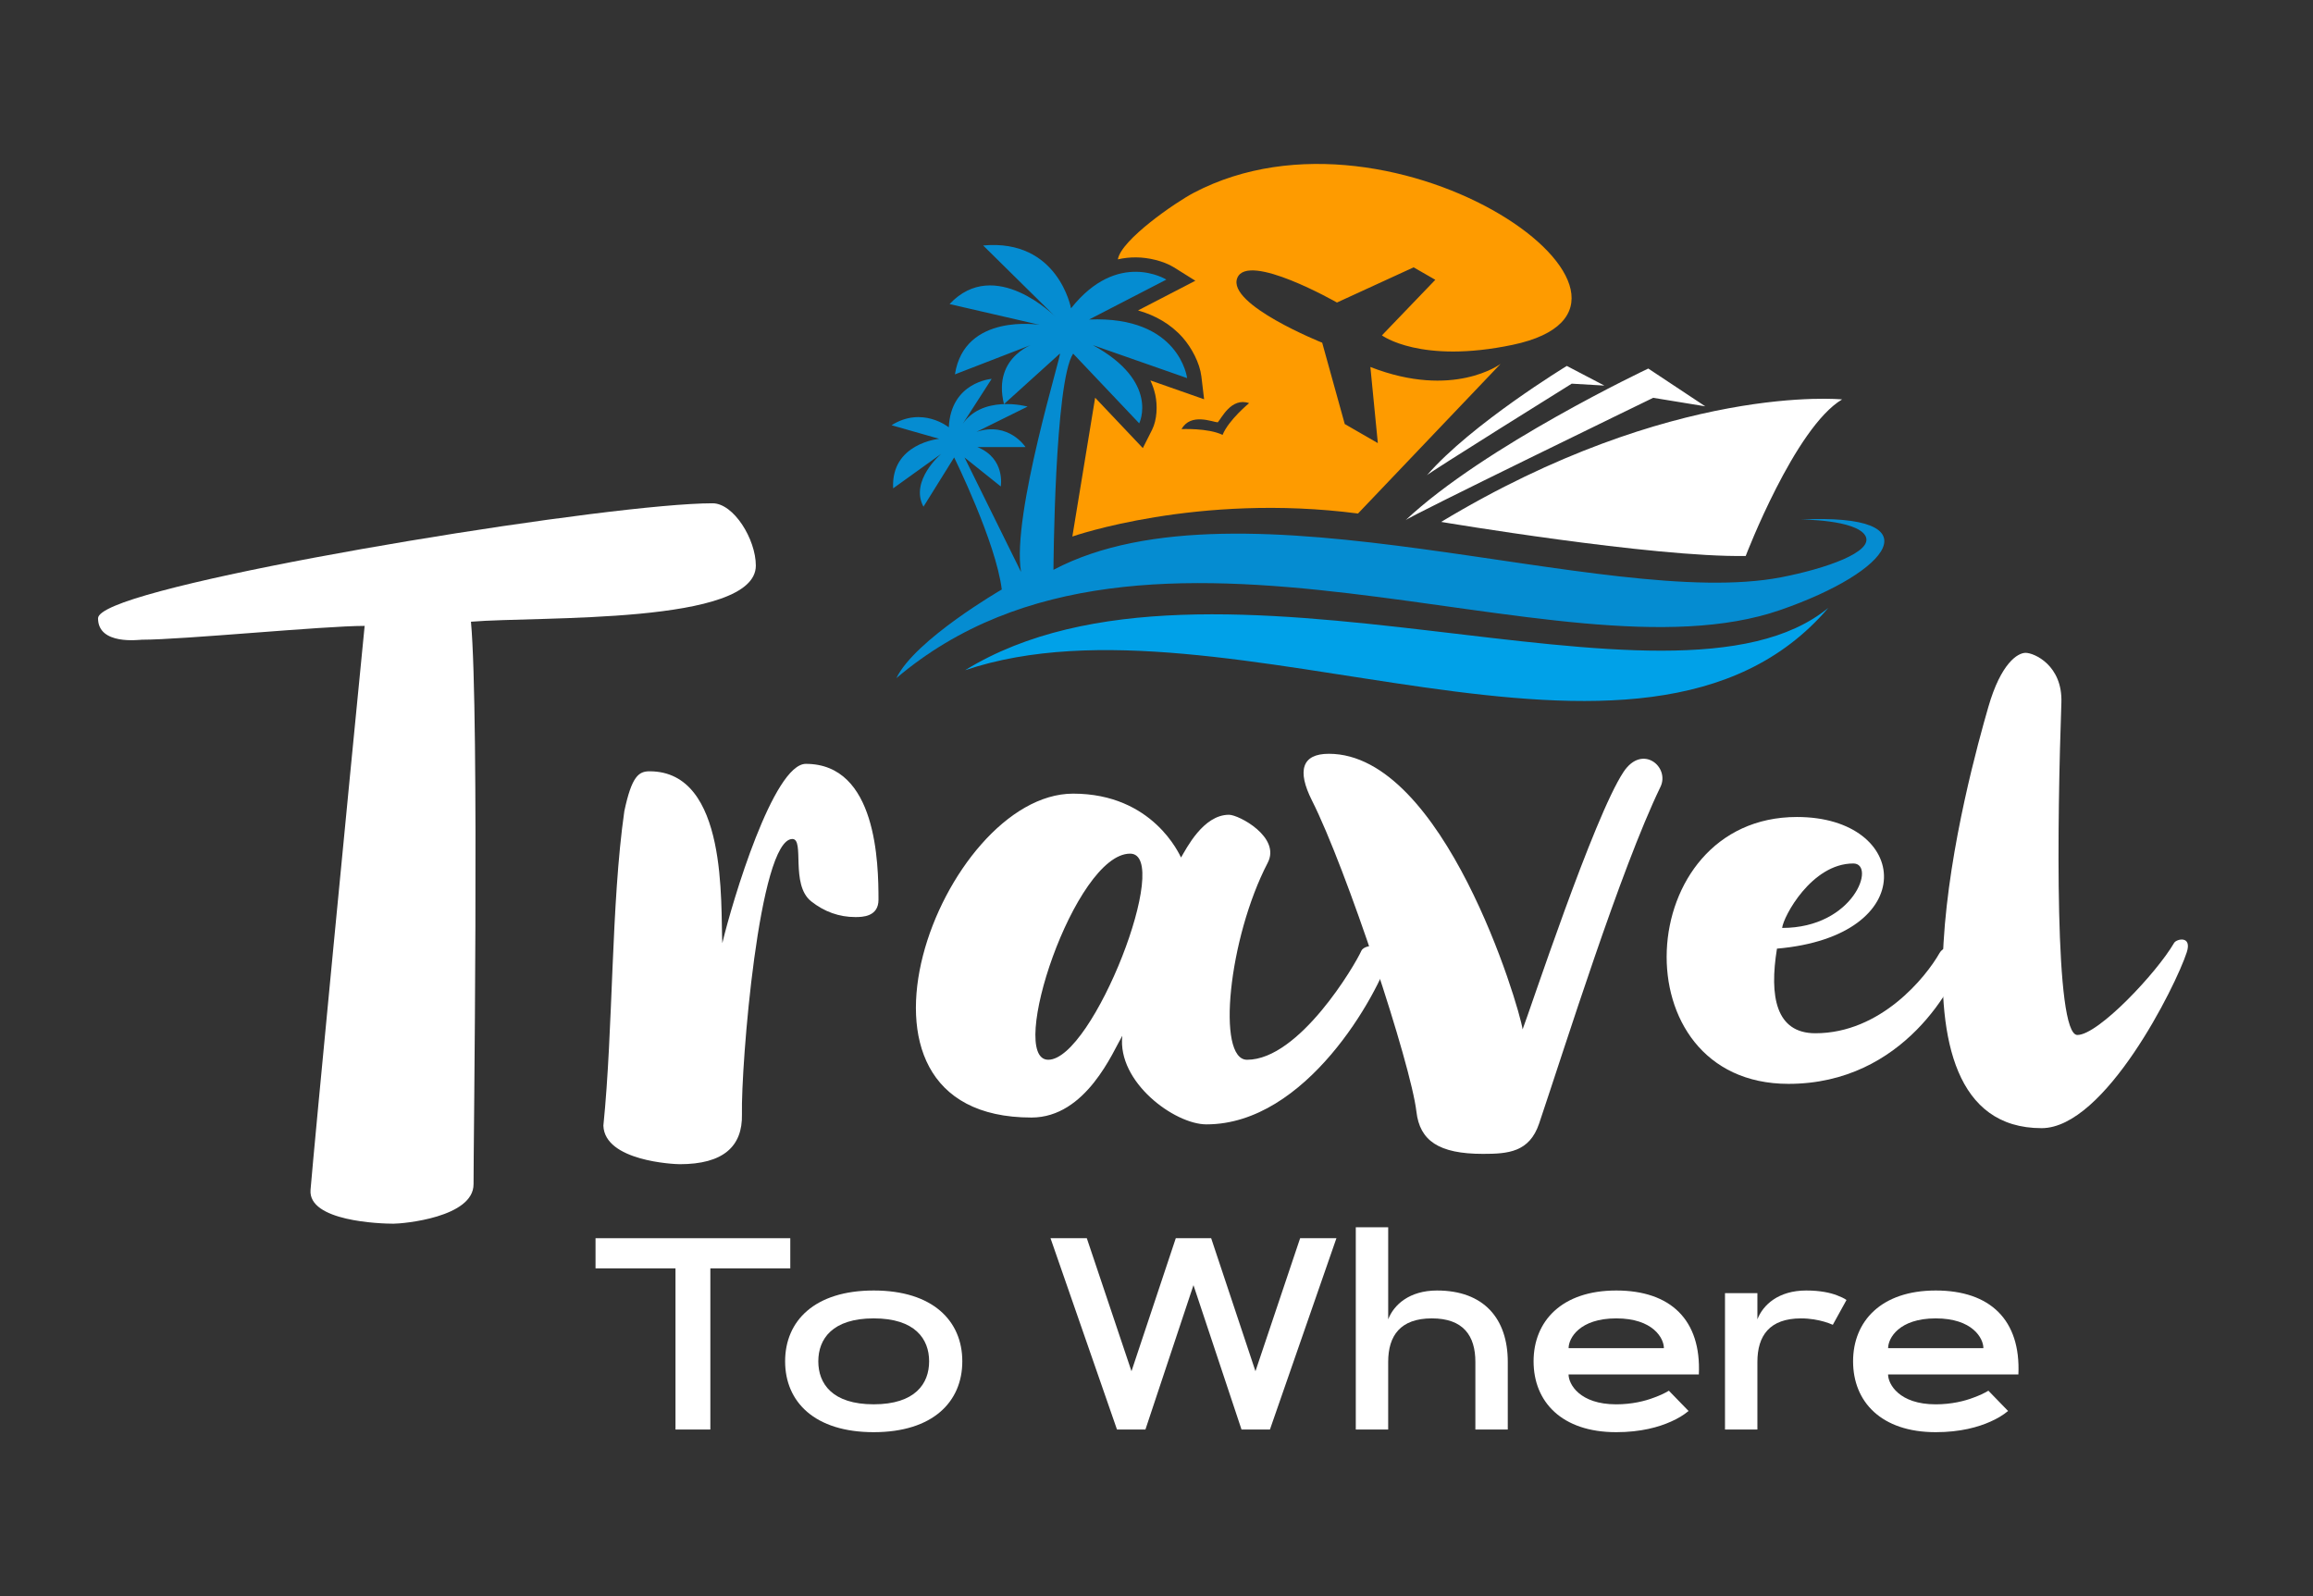 <?xml version="1.0" encoding="utf-8"?>
<!-- Generator: Adobe Illustrator 16.0.0, SVG Export Plug-In . SVG Version: 6.00 Build 0)  -->
<!DOCTYPE svg PUBLIC "-//W3C//DTD SVG 1.1//EN" "http://www.w3.org/Graphics/SVG/1.1/DTD/svg11.dtd">
<svg version="1.1" id="Calque_1" xmlns="http://www.w3.org/2000/svg" xmlns:xlink="http://www.w3.org/1999/xlink" x="0px" y="0px"
	 width="171px" height="118px" viewBox="15.75 -144.334 171 118" enable-background="new 15.75 -144.334 171 118"
	 xml:space="preserve">
<rect x="15.75" y="-144.334" width="171" height="118" fill="#333333" stroke="none"/>
<g>
	<g enable-background="new    ">
		<path fill="#FFFFFF" d="M50.568-98.372c0.634,6.916,0.178,39.308,0.192,41.574c0.016,2.471-5.219,2.93-5.922,2.93
			c-0.939,0-6.324-0.167-6.13-2.504c0.292-3.552,2.896-30.529,4-41.691c-3.061,0-13.417,1.022-16.475,1.022
			c-0.18,0-3.235,0.422-3.235-1.583c0-0.271,0.442-0.583,1.24-0.922c6.277-2.668,36.864-7.581,44.193-7.581
			c1.566,0,3.198,2.665,3.198,4.607C71.63-98.134,55.659-98.79,50.568-98.372z"/>
		<path fill="#FFFFFF" d="M80.697-77.817c0,1.267-1.207,1.28-1.709,1.28c-1.203,0-2.301-0.396-3.268-1.163
			c-1.561-1.24-0.46-4.609-1.389-4.609c-2.475,0-3.805,16.788-3.729,20.353c0.053,2.388-1.396,3.689-4.597,3.689
			c-0.442,0-5.554-0.234-5.647-2.85c0.732-7.214,0.563-16.362,1.549-23.25c0.552-2.603,1.071-2.946,1.871-2.946
			c5.818,0,5.228,9.875,5.373,12.707c0.753-3.153,3.786-13.257,6.176-13.257C80.581-87.862,80.696-80.48,80.697-77.817z"/>
		<path fill="#FFFFFF" d="M118.558-73.86c-0.953,3.097-6.245,12.649-13.616,12.649c-2.36,0-6.607-3.129-6.219-6.55
			c-0.679,1.143-2.668,6.045-6.714,6.045c-15.834,0-6.592-23.945,3.078-23.945c5.913,0,7.869,4.528,7.977,4.722
			c0.389-0.645,1.631-3.16,3.546-3.16c0.734,0,3.844,1.66,2.863,3.548c-2.904,5.585-3.806,14.564-1.53,14.564
			c3.87,0,7.979-7.002,8.446-8.044C116.686-74.696,118.727-74.415,118.558-73.86z M99.299-81.225
			c-4.093,0-9.134,15.237-6.051,15.237C96.558-65.987,102.479-81.225,99.299-81.225z"/>
		<path fill="#FFFFFF" d="M138.509-86.164c-2.979,6.164-7.048,19.191-8.972,24.89c-0.718,2.13-2.307,2.244-4.155,2.244
			c-3.257,0-4.667-0.971-4.916-3.118c-0.411-3.533-5.186-17.983-7.721-23.003c-1.115-2.209-0.752-3.457,1.248-3.457
			c8.493,0,14.068,18.617,14.323,20.373c0.5-1.265,5.256-15.724,7.468-19.042C137.178-89.365,139.216-87.626,138.509-86.164z"/>
		<path fill="#FFFFFF" d="M160.952-73.732c-0.602,2.064-4.42,9.526-12.978,9.526c-12.597,0-11.608-19.729,0.626-19.729
			c8.382,0,9.263,8.805-1.479,9.733c-0.574,3.53-0.085,6.255,2.842,6.255c4.831,0,8.171-4.153,9.182-5.938
			C159.589-74.671,161.1-74.243,160.952-73.732z M147.504-75.733c5.323,0,6.957-4.765,5.261-4.765
			C149.676-80.498,147.59-76.563,147.504-75.733z"/>
		<path fill="#FFFFFF" d="M177.416-73.929c-0.81,2.489-6.045,12.998-10.729,12.998c-12.658,0-5.362-26.208-3.938-31.142
			c0.936-3.25,2.176-3.997,2.753-3.997c0.644,0,2.742,0.933,2.646,3.679c-0.304,8.618-0.531,24.572,1.181,24.572
			c1.542,0,5.854-4.578,7.152-6.806C176.654-74.925,177.828-75.195,177.416-73.929z"/>
	</g>
	<g enable-background="new    ">
		<path fill="#FFFFFF" d="M74.176-52.795v2.229h-5.91v11.915h-2.577v-11.915h-5.911v-2.229H74.176z"/>
		<path fill="#FFFFFF" d="M86.893-43.693c0,3-2.186,5.238-6.55,5.238c-4.363,0-6.549-2.238-6.549-5.238
			c0-2.997,2.187-5.236,6.549-5.236C84.706-48.93,86.893-46.69,86.893-43.693z M76.247-43.693c0,1.66,1.041,3.177,4.096,3.177
			c3.056,0,4.097-1.518,4.097-3.177c0-1.656-1.041-3.175-4.097-3.175C77.288-46.868,76.247-45.348,76.247-43.693z"/>
		<path fill="#FFFFFF" d="M103.983-49.324l-3.552,10.673h-2.102l-4.915-14.145h2.683l3.303,9.834l3.276-9.834h2.615l3.275,9.834
			l3.303-9.834h2.683l-4.916,14.145h-2.101L103.983-49.324z"/>
		<path fill="#FFFFFF" d="M118.379-38.651h-2.396v-14.952h2.396v6.806c0.41-1.067,1.557-2.132,3.61-2.132
			c3.465,0,5.231,2.081,5.231,5.278v5h-2.396v-5c0-1.935-0.889-3.217-3.218-3.217s-3.228,1.282-3.228,3.217V-38.651z"/>
		<path fill="#FFFFFF" d="M140.586-40.022c-0.354,0.296-0.791,0.563-1.309,0.789c-0.879,0.395-2.205,0.778-4.039,0.778
			c-4.029,0-6.11-2.248-6.11-5.238c0-2.967,2.082-5.236,6.11-5.236c4.029,0,6.292,2.182,6.108,6.204h-9.632
			c0,0.71,0.811,2.211,3.522,2.211c1.155,0,2.129-0.238,2.816-0.505c0.402-0.146,0.764-0.313,1.078-0.502L140.586-40.022z
			 M138.762-44.668c0-0.729-0.802-2.2-3.522-2.2c-2.72,0-3.523,1.471-3.523,2.2H138.762z"/>
		<path fill="#FFFFFF" d="M151.25-46.394c-0.201-0.089-0.421-0.167-0.659-0.236c-0.42-0.118-1.002-0.237-1.689-0.237
			c-2.33,0-3.228,1.281-3.228,3.216v5h-2.396v-10.082h2.396v1.936c0.41-1.067,1.557-2.132,3.608-2.132
			c1.041,0,1.785,0.167,2.272,0.355c0.287,0.108,0.524,0.217,0.707,0.346L151.25-46.394z"/>
		<path fill="#FFFFFF" d="M164.207-40.022c-0.354,0.296-0.793,0.563-1.309,0.789c-0.879,0.395-2.207,0.778-4.04,0.778
			c-4.028,0-6.11-2.248-6.11-5.238c0-2.967,2.082-5.236,6.11-5.236c4.03,0,6.292,2.182,6.111,6.204h-9.634
			c0,0.71,0.812,2.211,3.521,2.211c1.156,0,2.13-0.238,2.817-0.505c0.4-0.146,0.764-0.313,1.079-0.502L164.207-40.022z
			 M162.382-44.668c0-0.729-0.802-2.2-3.523-2.2c-2.72,0-3.521,1.471-3.521,2.2H162.382z"/>
	</g>
	<path fill="#00A1E8" d="M87.099-94.786c19.265-6.512,50.109,11.447,63.818-4.608C139.308-89.877,105.256-105.953,87.099-94.786z"/>
	<path fill="#058CD1" d="M82.018-94.199c18.511-15.707,48.896,0.661,65.353-5.04c8.19-2.835,11.499-7.162,1.497-6.689
		c0,0,4.093,0,4.785,1.197c0.687,1.201-2.991,2.449-6.221,3.074c-12.998,2.506-39.876-7.901-53.8-0.551
		c0,0,0.078-13.897,1.456-15.983l4.883,5.153c0,0,1.536-3.068-3.427-5.783l6.969,2.439c0,0-0.551-4.608-7.245-4.332l5.71-2.95
		c0,0-3.584-2.246-7.047,2.123c0,0-0.947-5.155-6.497-4.645l5.348,5.274c0,0-4.479-4.525-7.829-0.942l6.657,1.535
		c0,0-5.554-0.905-6.262,3.661l6.102-2.361c0,0-3.381,0.9-2.476,4.562l4.129-3.734c0.221-0.198-3.583,11.925-2.869,16.138
		l-4.178-8.462l2.679,2.142c0,0,0.373-2.065-1.733-2.912h3.563c0,0-1.238-1.909-3.621-1.124l3.775-1.867c0,0-3.483-0.968-4.94,1.498
		l2.284-3.547c0,0-3.013,0.219-3.169,3.583c0,0-1.949-1.592-4.233-0.156l3.526,1.004c0,0-3.584,0.332-3.407,3.662l3.563-2.559
		c0,0-2.362,1.987-1.321,3.916l2.268-3.64c0,0,3.091,6.256,3.521,9.762C89.813-100.752,83.396-97.054,82.018-94.199z"/>
	<path fill="#FFFFFF" d="M122.295-105.75c0,0,15.665,2.637,22.515,2.518c0,0,3.624-9.487,7.126-11.573
		C151.936-114.806,139.417-116.069,122.295-105.75z M121.245-109.199c0.036-0.124,10.703-6.771,10.703-6.771l2.414,0.141
		l-2.778-1.452C131.583-117.281,124.507-112.975,121.245-109.199z M119.657-105.87c0.079-0.197,18.314-9.055,18.314-9.055
		l3.848,0.629l-4.212-2.792C137.607-117.089,125.52-111.382,119.657-105.87z"/>
	<g>
		<path fill="#FE9B00" d="M104.003-130.081c-1.332,0.697-5.375,3.475-5.609,4.921c0.433-0.1,0.891-0.151,1.357-0.146
			c0.894,0.005,2.02,0.261,2.79,0.738l1.581,0.989l-4.236,2.194c1.26,0.36,2.415,0.999,3.315,2.024
			c0.646,0.738,1.247,1.856,1.367,2.854l0.202,1.69l-3.974-1.394c0.162,0.338,0.282,0.691,0.365,1.066
			c0.172,0.801,0.135,1.836-0.239,2.585l-0.682,1.352l-3.526-3.724l-1.685,10.262c0,0,9.254-3.246,21.118-1.7l10.541-11.063
			c0,0-3.484,2.626-9.626,0.229l0.551,5.628l-2.445-1.41l-1.668-6.013c0,0-7.054-2.819-6.279-4.78c0.771-1.96,7.37,1.81,7.37,1.81
			l5.669-2.601l1.602,0.921l-3.947,4.109c0,0,2.852,2.132,9.674,0.697C141.48-121.771,118.961-137.94,104.003-130.081z
			 M108.097-114.53c0,0-1.51,1.238-1.962,2.346c-1.082-0.521-3.032-0.427-3.032-0.427c0.682-1.228,2.294-0.521,2.674-0.5
			C106.045-113.38,106.765-114.987,108.097-114.53z"/>
	</g>
</g>
</svg>
